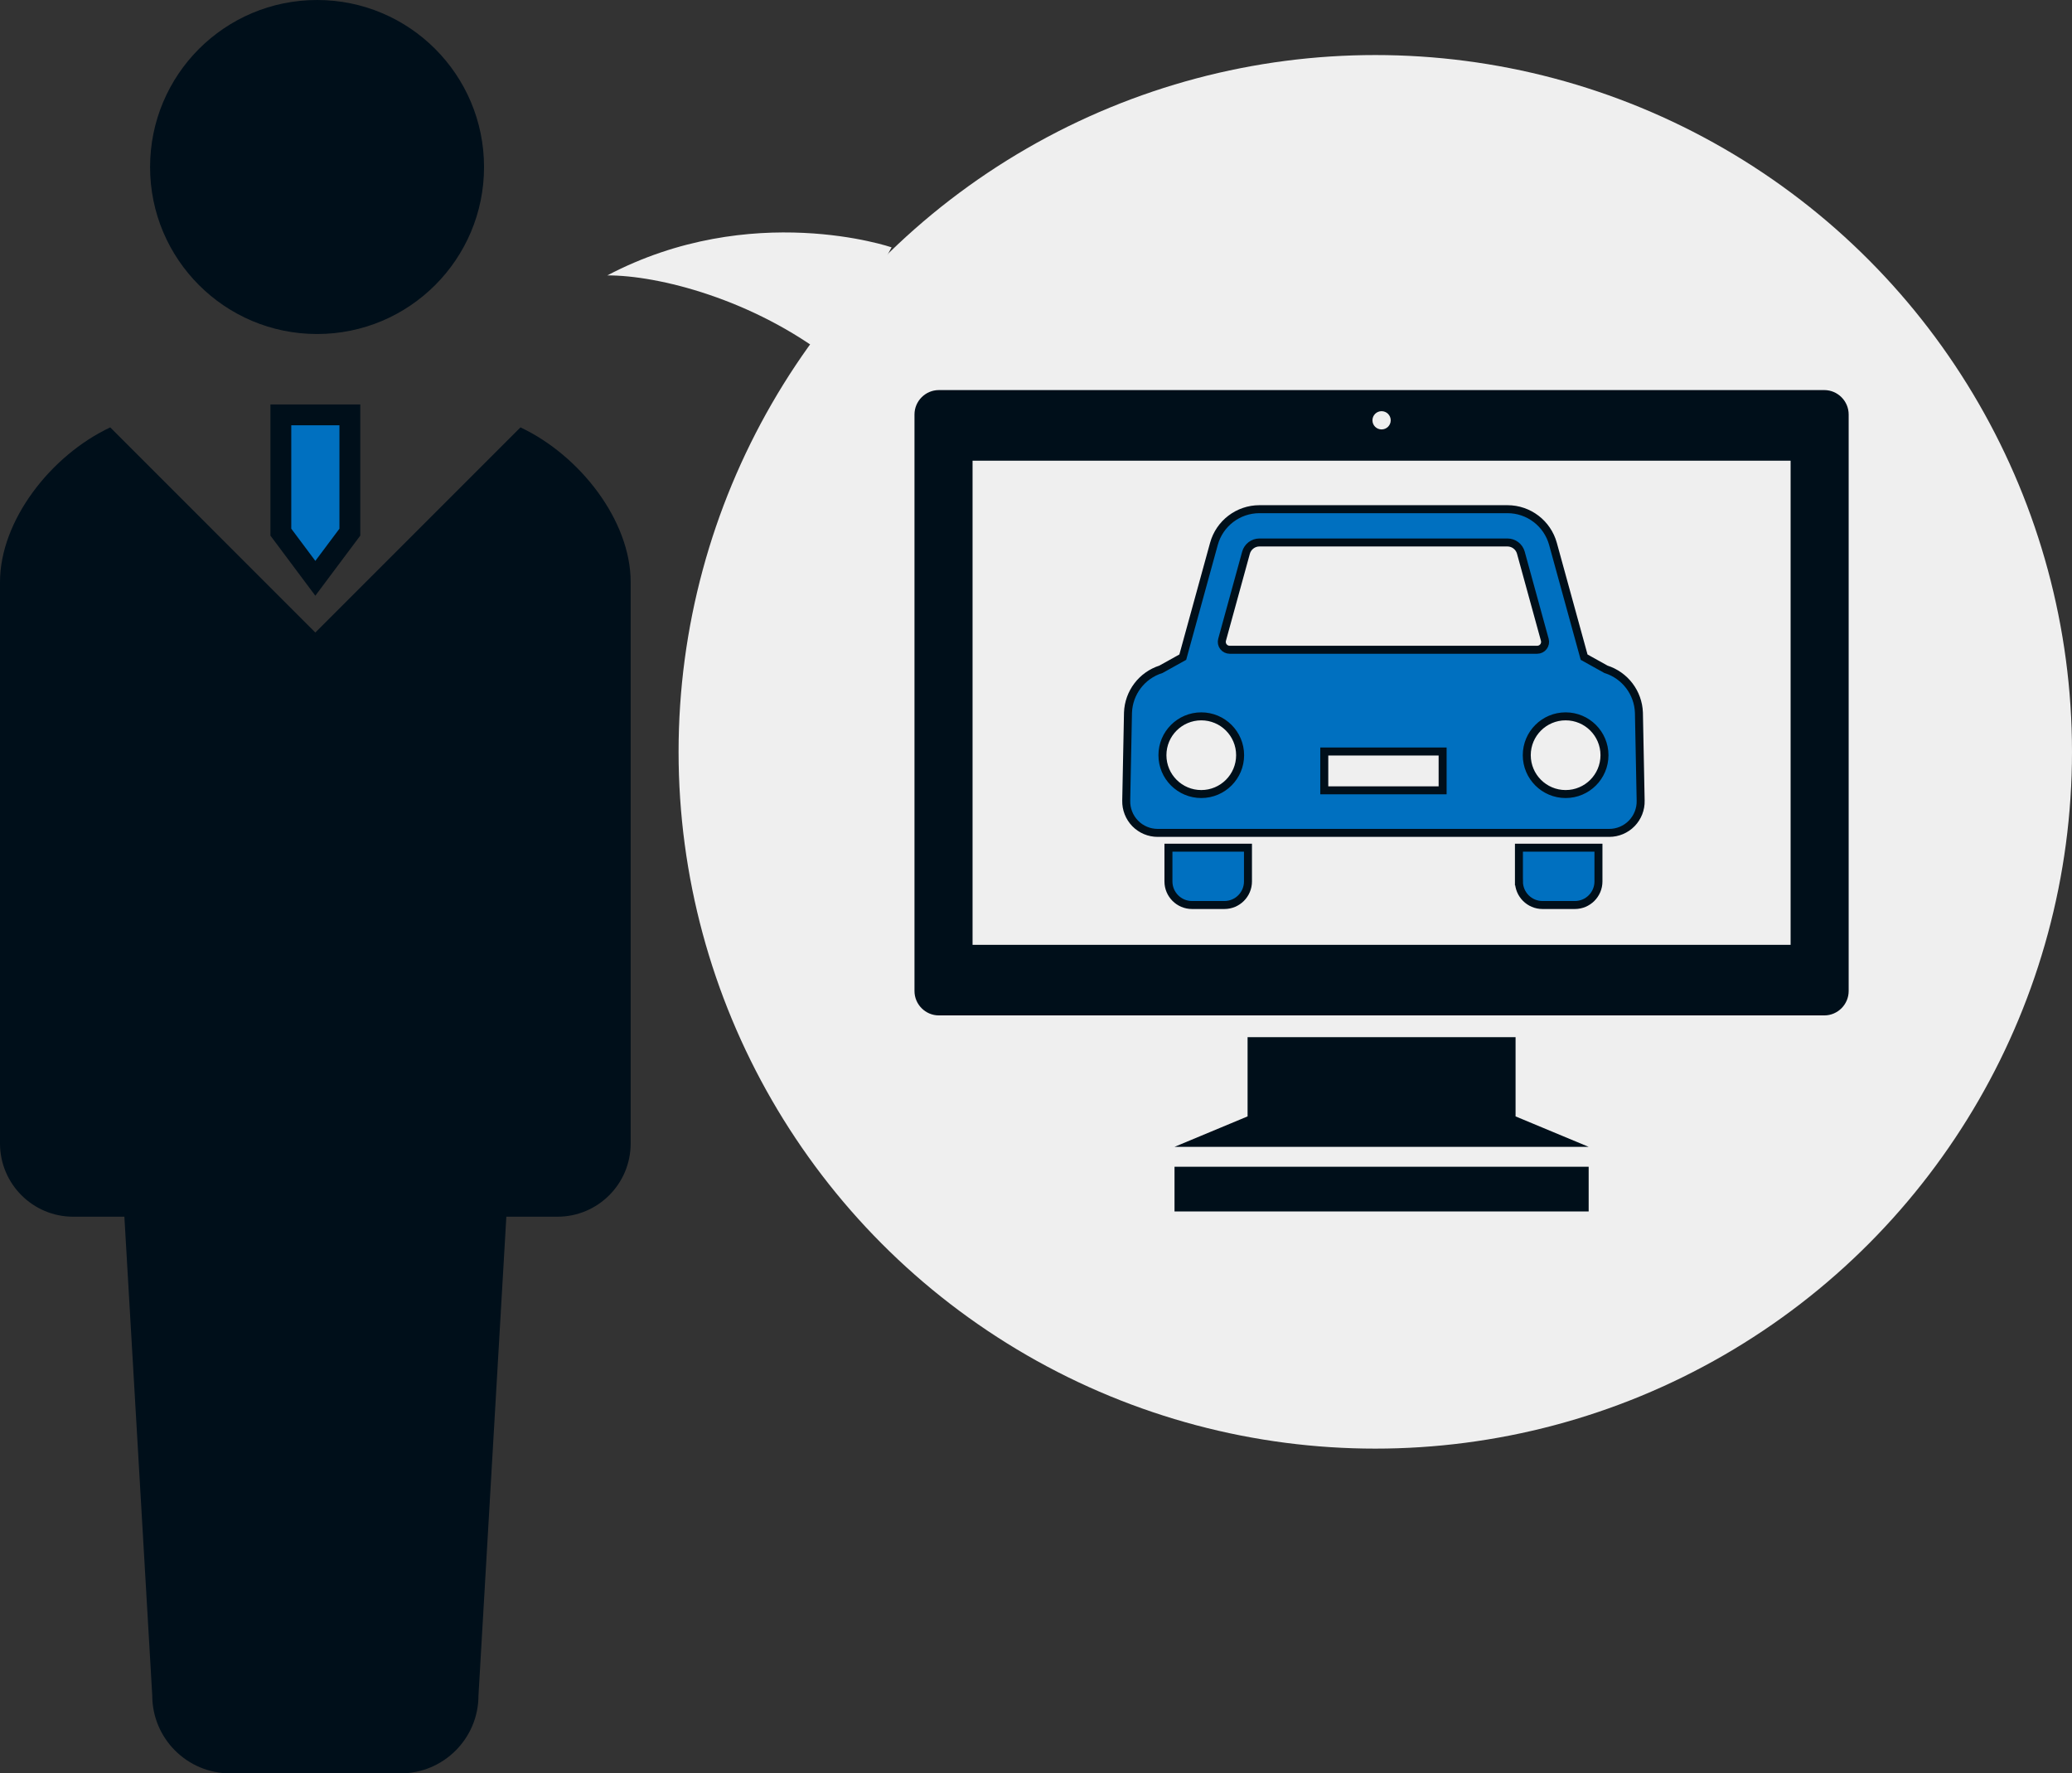 <?xml version="1.0" encoding="utf-8"?>
<!-- Generator: Adobe Illustrator 16.0.0, SVG Export Plug-In . SVG Version: 6.00 Build 0)  -->
<!DOCTYPE svg PUBLIC "-//W3C//DTD SVG 1.1//EN" "http://www.w3.org/Graphics/SVG/1.1/DTD/svg11.dtd">
<svg version="1.1" id="_x32_" xmlns="http://www.w3.org/2000/svg" xmlns:xlink="http://www.w3.org/1999/xlink" x="0px" y="0px"
	 width="778.398px" height="666.141px" viewBox="25.503 87.875 778.398 666.141"
	 enable-background="new 25.503 87.875 778.398 666.141" xml:space="preserve">
<rect x="25.503" y="87.875" width="778.398" height="666.141" fill="#333333" stroke="none"/>
<circle fill="#EFEFEF" cx="542.164" cy="370.289" r="261.737"/>
<path fill="#EFEFEF" d="M360.447,180.785c0,0-52.488-18.001-106.797,10.539c19.05-0.077,54.817,8.891,84.023,31.594L360.447,180.785
	z"/>
<g>
	<path fill="#000F1A" d="M221.033,248.415l-77.068,77.059l-77.05-77.059c-22.411,10.556-41.412,35.081-41.412,58.122v210.854
		c0,15.195,12.326,27.521,27.51,27.521c7.486,0,0,0,19.214,0l10.472,179.826c0,16.176,13.115,29.277,29.278,29.277
		c6.825,0,19.406,0,31.988,0c12.604,0,25.185,0,32.008,0c16.165,0,29.281-13.104,29.281-29.277l10.471-179.826
		c19.193,0,11.729,0,19.193,0c15.204,0,27.51-12.326,27.51-27.521V306.537C262.447,283.496,243.446,258.97,221.033,248.415z"/>
	<path fill="#000F1A" d="M144.625,213.343c34.654,0,62.718-28.095,62.718-62.718c0-34.676-28.062-62.75-62.718-62.75
		c-34.677,0-62.74,28.074-62.74,62.75C81.886,185.249,109.951,213.343,144.625,213.343z"/>
	<g>
		<polygon fill="#0070C0" points="131.013,287.77 131.013,243.704 156.936,243.704 156.936,287.768 143.967,305.103 		"/>
		<path fill="#000F1A" d="M153.02,247.621v38.844l-9.052,12.098l-9.039-12.095v-38.847h9.035H153.02 M160.853,239.788h-16.889
			h-16.868v49.284l16.868,22.572l16.889-22.572V239.788L160.853,239.788z"/>
	</g>
</g>
<g>
	<path fill="#0070C0" stroke="#000F1A" stroke-width="3" stroke-miterlimit="10" d="M464.458,418.969
		c0,4.888,3.963,8.859,8.864,8.859h12.149c4.901,0,8.864-3.971,8.864-8.859v-12.675h-29.878V418.969z"/>
	<path fill="#0070C0" stroke="#000F1A" stroke-width="3" stroke-miterlimit="10" d="M596.129,418.969
		c0,4.888,3.963,8.859,8.858,8.859h12.15c4.9,0,8.864-3.971,8.864-8.859v-12.675h-29.873V418.969z"/>
	<path fill="#0070C0" stroke="#000F1A" stroke-width="3" stroke-miterlimit="10" d="M641.202,355.584
		c-0.262-7.508-5.221-14.031-12.381-16.296l-8.203-4.565l-11.703-42.553c-2.122-7.697-9.117-13.029-17.092-13.029
		c0,0-17.759,0-21.928,0c-4.164,0-71.253,0-71.253,0c-7.986,0-14.981,5.332-17.098,13.029l-11.702,42.553l-8.203,4.565
		c-7.161,2.265-12.122,8.788-12.38,16.296l-0.66,33.04c-0.071,3.186,1.138,6.264,3.354,8.547c2.229,2.283,5.279,3.562,8.463,3.562
		h169.631c3.179,0,6.234-1.279,8.458-3.562c2.217-2.283,3.433-5.361,3.35-8.547L641.202,355.584z M484.605,328.206l8.994-32.722
		c0.631-2.258,2.695-3.839,5.043-3.839h93.18c2.342,0,4.413,1.581,5.032,3.839l8.994,32.722c0.247,0.89,0.059,1.84-0.496,2.577
		c-0.555,0.732-1.434,1.162-2.348,1.162H487.459c-0.926,0-1.799-0.431-2.354-1.162C484.547,330.046,484.358,329.097,484.605,328.206
		z M476.791,386.142c-8.057,0-14.593-6.529-14.593-14.592c0-8.057,6.536-14.59,14.593-14.59s14.59,6.535,14.59,14.59
		C491.381,379.612,484.847,386.142,476.791,386.142z M567.459,384.75h-44.458v-14.585h44.458V384.75z M613.67,386.142
		c-8.057,0-14.599-6.529-14.599-14.592c0-8.057,6.542-14.59,14.599-14.59c8.062,0,14.592,6.535,14.592,14.59
		C628.261,379.612,621.731,386.142,613.67,386.142z"/>
</g>
<g>
	<rect x="466.739" y="526.145" fill="#000F1A" width="155.584" height="16.793"/>
	<path fill="#000F1A" d="M710.852,234.403H378.209c-5.043,0-9.156,4.133-9.156,9.168v216.557c0,5.043,4.113,9.168,9.156,9.168
		h332.644c5.034,0,9.147-4.125,9.147-9.168V243.571C720,238.537,715.886,234.403,710.852,234.403z M544.526,242.328
		c1.896,0,3.438,1.542,3.438,3.427c0,1.906-1.542,3.427-3.438,3.427c-1.896,0-3.428-1.521-3.428-3.427
		C541.098,243.871,542.63,242.328,544.526,242.328z M698.194,442.777H390.869V260.932h307.323v181.846H698.194z"/>
	<polygon fill="#000F1A" points="594.863,477.478 494.189,477.478 494.189,507.23 466.739,518.669 622.323,518.669 594.863,507.23 	
		"/>
</g>
</svg>
